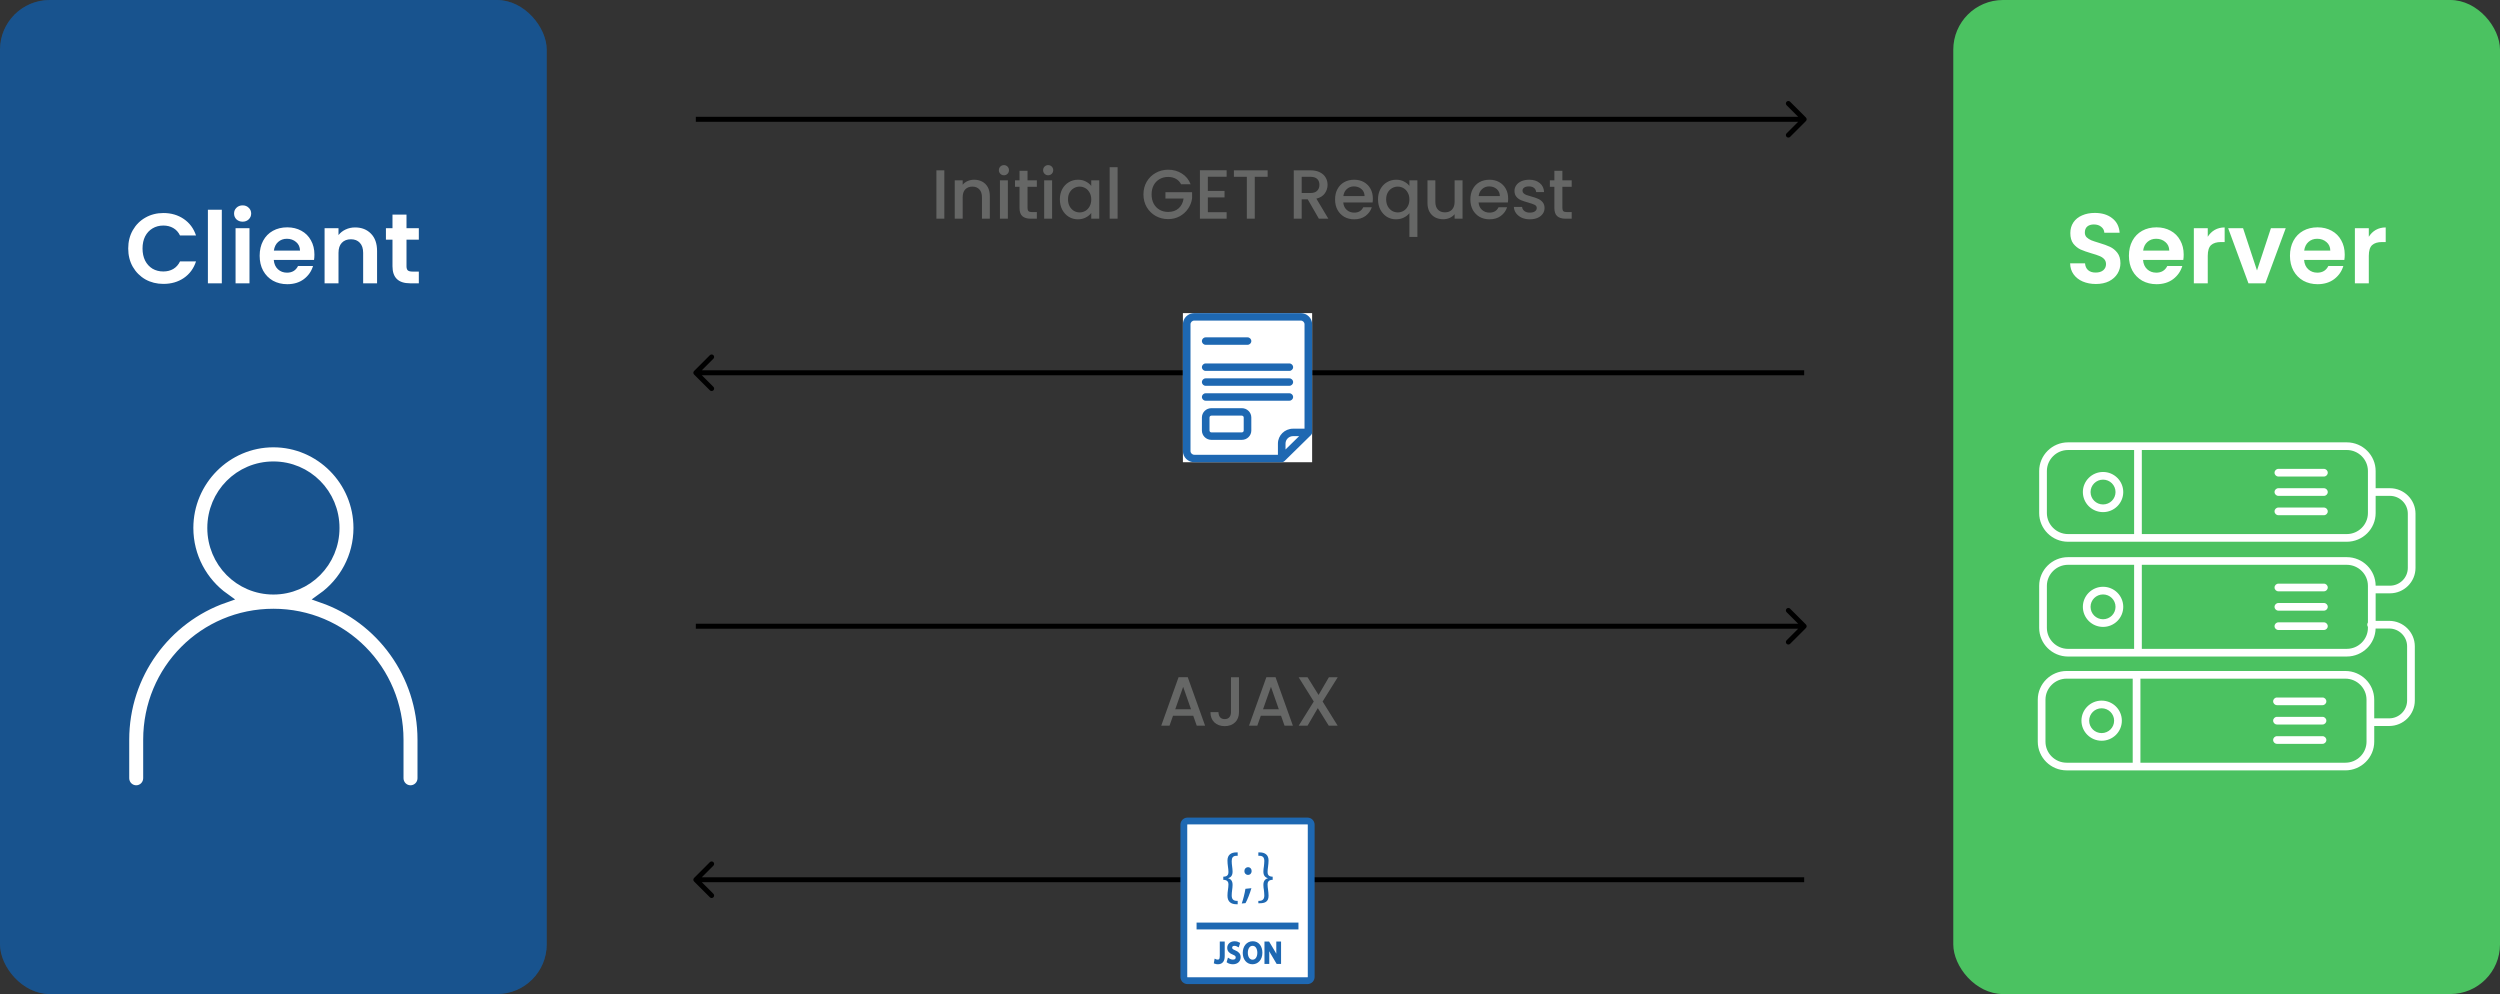 <svg width="503" height="200" viewBox="0 0 503 200" fill="none" xmlns="http://www.w3.org/2000/svg">
<rect x="0" y="0" width="503" height="200" fill="#333333" stroke="none"/>
<path d="M189.999 34.27V44H188.403V34.27H189.999ZM195.986 36.16C196.593 36.16 197.134 36.286 197.61 36.538C198.095 36.79 198.473 37.163 198.744 37.658C199.015 38.153 199.15 38.75 199.15 39.45V44H197.568V39.688C197.568 38.997 197.395 38.47 197.05 38.106C196.705 37.733 196.233 37.546 195.636 37.546C195.039 37.546 194.563 37.733 194.208 38.106C193.863 38.47 193.69 38.997 193.69 39.688V44H192.094V36.286H193.69V37.168C193.951 36.851 194.283 36.603 194.684 36.426C195.095 36.249 195.529 36.16 195.986 36.16ZM201.998 35.264C201.708 35.264 201.466 35.166 201.27 34.97C201.074 34.774 200.976 34.531 200.976 34.242C200.976 33.953 201.074 33.71 201.27 33.514C201.466 33.318 201.708 33.22 201.998 33.22C202.278 33.22 202.516 33.318 202.712 33.514C202.908 33.71 203.006 33.953 203.006 34.242C203.006 34.531 202.908 34.774 202.712 34.97C202.516 35.166 202.278 35.264 201.998 35.264ZM202.782 36.286V44H201.186V36.286H202.782ZM206.739 37.588V41.858C206.739 42.147 206.804 42.357 206.935 42.488C207.075 42.609 207.308 42.67 207.635 42.67H208.615V44H207.355C206.636 44 206.086 43.832 205.703 43.496C205.32 43.16 205.129 42.614 205.129 41.858V37.588H204.219V36.286H205.129V34.368H206.739V36.286H208.615V37.588H206.739ZM210.898 35.264C210.609 35.264 210.366 35.166 210.17 34.97C209.974 34.774 209.876 34.531 209.876 34.242C209.876 33.953 209.974 33.71 210.17 33.514C210.366 33.318 210.609 33.22 210.898 33.22C211.178 33.22 211.416 33.318 211.612 33.514C211.808 33.71 211.906 33.953 211.906 34.242C211.906 34.531 211.808 34.774 211.612 34.97C211.416 35.166 211.178 35.264 210.898 35.264ZM211.682 36.286V44H210.086V36.286H211.682ZM213.246 40.108C213.246 39.333 213.404 38.647 213.722 38.05C214.048 37.453 214.487 36.991 215.038 36.664C215.598 36.328 216.214 36.16 216.886 36.16C217.492 36.16 218.02 36.281 218.468 36.524C218.925 36.757 219.289 37.051 219.56 37.406V36.286H221.17V44H219.56V42.852C219.289 43.216 218.92 43.519 218.454 43.762C217.987 44.005 217.455 44.126 216.858 44.126C216.195 44.126 215.588 43.958 215.038 43.622C214.487 43.277 214.048 42.801 213.722 42.194C213.404 41.578 213.246 40.883 213.246 40.108ZM219.56 40.136C219.56 39.604 219.448 39.142 219.224 38.75C219.009 38.358 218.724 38.059 218.37 37.854C218.015 37.649 217.632 37.546 217.222 37.546C216.811 37.546 216.428 37.649 216.074 37.854C215.719 38.05 215.43 38.344 215.206 38.736C214.991 39.119 214.884 39.576 214.884 40.108C214.884 40.64 214.991 41.107 215.206 41.508C215.43 41.909 215.719 42.217 216.074 42.432C216.438 42.637 216.82 42.74 217.222 42.74C217.632 42.74 218.015 42.637 218.37 42.432C218.724 42.227 219.009 41.928 219.224 41.536C219.448 41.135 219.56 40.668 219.56 40.136ZM224.862 33.64V44H223.266V33.64H224.862ZM237.636 37.07C237.384 36.585 237.034 36.221 236.586 35.978C236.138 35.726 235.62 35.6 235.032 35.6C234.388 35.6 233.814 35.745 233.31 36.034C232.806 36.323 232.409 36.734 232.12 37.266C231.84 37.798 231.7 38.414 231.7 39.114C231.7 39.814 231.84 40.435 232.12 40.976C232.409 41.508 232.806 41.919 233.31 42.208C233.814 42.497 234.388 42.642 235.032 42.642C235.9 42.642 236.605 42.399 237.146 41.914C237.687 41.429 238.019 40.771 238.14 39.94H234.486V38.666H239.848V39.912C239.745 40.668 239.475 41.363 239.036 41.998C238.607 42.633 238.042 43.141 237.342 43.524C236.651 43.897 235.881 44.084 235.032 44.084C234.117 44.084 233.282 43.874 232.526 43.454C231.77 43.025 231.168 42.432 230.72 41.676C230.281 40.92 230.062 40.066 230.062 39.114C230.062 38.162 230.281 37.308 230.72 36.552C231.168 35.796 231.77 35.208 232.526 34.788C233.291 34.359 234.127 34.144 235.032 34.144C236.068 34.144 236.987 34.401 237.79 34.914C238.602 35.418 239.19 36.137 239.554 37.07H237.636ZM243.018 35.558V38.414H246.378V39.716H243.018V42.698H246.798V44H241.422V34.256H246.798V35.558H243.018ZM255.05 34.27V35.572H252.46V44H250.864V35.572H248.26V34.27H255.05ZM265.357 44L263.117 40.108H261.899V44H260.303V34.27H263.663C264.41 34.27 265.04 34.401 265.553 34.662C266.076 34.923 266.463 35.273 266.715 35.712C266.976 36.151 267.107 36.641 267.107 37.182C267.107 37.817 266.92 38.395 266.547 38.918C266.183 39.431 265.618 39.781 264.853 39.968L267.261 44H265.357ZM261.899 38.834H263.663C264.26 38.834 264.708 38.685 265.007 38.386C265.315 38.087 265.469 37.686 265.469 37.182C265.469 36.678 265.32 36.286 265.021 36.006C264.722 35.717 264.27 35.572 263.663 35.572H261.899V38.834ZM276.219 39.954C276.219 40.243 276.2 40.505 276.163 40.738H270.269C270.315 41.354 270.544 41.849 270.955 42.222C271.365 42.595 271.869 42.782 272.467 42.782C273.325 42.782 273.932 42.423 274.287 41.704H276.009C275.775 42.413 275.351 42.997 274.735 43.454C274.128 43.902 273.372 44.126 272.467 44.126C271.729 44.126 271.067 43.963 270.479 43.636C269.9 43.3 269.443 42.833 269.107 42.236C268.78 41.629 268.617 40.929 268.617 40.136C268.617 39.343 268.775 38.647 269.093 38.05C269.419 37.443 269.872 36.977 270.451 36.65C271.039 36.323 271.711 36.16 272.467 36.16C273.195 36.16 273.843 36.319 274.413 36.636C274.982 36.953 275.425 37.401 275.743 37.98C276.06 38.549 276.219 39.207 276.219 39.954ZM274.553 39.45C274.543 38.862 274.333 38.391 273.923 38.036C273.512 37.681 273.003 37.504 272.397 37.504C271.846 37.504 271.375 37.681 270.983 38.036C270.591 38.381 270.357 38.853 270.283 39.45H274.553ZM277.257 40.108C277.257 39.333 277.416 38.647 277.733 38.05C278.06 37.453 278.499 36.991 279.049 36.664C279.609 36.328 280.23 36.16 280.911 36.16C281.509 36.16 282.036 36.281 282.493 36.524C282.96 36.767 283.319 37.061 283.571 37.406V36.286H285.181V47.668H283.571V42.88C283.319 43.225 282.955 43.519 282.479 43.762C282.003 44.005 281.462 44.126 280.855 44.126C280.193 44.126 279.586 43.958 279.035 43.622C278.494 43.277 278.06 42.801 277.733 42.194C277.416 41.578 277.257 40.883 277.257 40.108ZM283.571 40.136C283.571 39.604 283.459 39.142 283.235 38.75C283.021 38.358 282.736 38.059 282.381 37.854C282.027 37.649 281.644 37.546 281.233 37.546C280.823 37.546 280.44 37.649 280.085 37.854C279.731 38.05 279.441 38.344 279.217 38.736C279.003 39.119 278.895 39.576 278.895 40.108C278.895 40.64 279.003 41.107 279.217 41.508C279.441 41.909 279.731 42.217 280.085 42.432C280.449 42.637 280.832 42.74 281.233 42.74C281.644 42.74 282.027 42.637 282.381 42.432C282.736 42.227 283.021 41.928 283.235 41.536C283.459 41.135 283.571 40.668 283.571 40.136ZM294.264 36.286V44H292.668V43.09C292.416 43.407 292.084 43.659 291.674 43.846C291.272 44.023 290.843 44.112 290.386 44.112C289.779 44.112 289.233 43.986 288.748 43.734C288.272 43.482 287.894 43.109 287.614 42.614C287.343 42.119 287.208 41.522 287.208 40.822V36.286H288.79V40.584C288.79 41.275 288.962 41.807 289.308 42.18C289.653 42.544 290.124 42.726 290.722 42.726C291.319 42.726 291.79 42.544 292.136 42.18C292.49 41.807 292.668 41.275 292.668 40.584V36.286H294.264ZM303.439 39.954C303.439 40.243 303.421 40.505 303.383 40.738H297.489C297.536 41.354 297.765 41.849 298.175 42.222C298.586 42.595 299.09 42.782 299.687 42.782C300.546 42.782 301.153 42.423 301.507 41.704H303.229C302.996 42.413 302.571 42.997 301.955 43.454C301.349 43.902 300.593 44.126 299.687 44.126C298.95 44.126 298.287 43.963 297.699 43.636C297.121 43.3 296.663 42.833 296.327 42.236C296.001 41.629 295.837 40.929 295.837 40.136C295.837 39.343 295.996 38.647 296.313 38.05C296.64 37.443 297.093 36.977 297.671 36.65C298.259 36.323 298.931 36.16 299.687 36.16C300.415 36.16 301.064 36.319 301.633 36.636C302.203 36.953 302.646 37.401 302.963 37.98C303.281 38.549 303.439 39.207 303.439 39.954ZM301.773 39.45C301.764 38.862 301.554 38.391 301.143 38.036C300.733 37.681 300.224 37.504 299.617 37.504C299.067 37.504 298.595 37.681 298.203 38.036C297.811 38.381 297.578 38.853 297.503 39.45H301.773ZM307.81 44.126C307.203 44.126 306.657 44.019 306.172 43.804C305.696 43.58 305.318 43.281 305.038 42.908C304.758 42.525 304.609 42.101 304.59 41.634H306.242C306.27 41.961 306.424 42.236 306.704 42.46C306.993 42.675 307.353 42.782 307.782 42.782C308.23 42.782 308.575 42.698 308.818 42.53C309.07 42.353 309.196 42.129 309.196 41.858C309.196 41.569 309.056 41.354 308.776 41.214C308.505 41.074 308.071 40.92 307.474 40.752C306.895 40.593 306.424 40.439 306.06 40.29C305.696 40.141 305.379 39.912 305.108 39.604C304.847 39.296 304.716 38.89 304.716 38.386C304.716 37.975 304.837 37.602 305.08 37.266C305.323 36.921 305.668 36.65 306.116 36.454C306.573 36.258 307.096 36.16 307.684 36.16C308.561 36.16 309.266 36.384 309.798 36.832C310.339 37.271 310.629 37.873 310.666 38.638H309.07C309.042 38.293 308.902 38.017 308.65 37.812C308.398 37.607 308.057 37.504 307.628 37.504C307.208 37.504 306.886 37.583 306.662 37.742C306.438 37.901 306.326 38.111 306.326 38.372C306.326 38.577 306.401 38.75 306.55 38.89C306.699 39.03 306.881 39.142 307.096 39.226C307.311 39.301 307.628 39.399 308.048 39.52C308.608 39.669 309.065 39.823 309.42 39.982C309.784 40.131 310.097 40.355 310.358 40.654C310.619 40.953 310.755 41.349 310.764 41.844C310.764 42.283 310.643 42.675 310.4 43.02C310.157 43.365 309.812 43.636 309.364 43.832C308.925 44.028 308.407 44.126 307.81 44.126ZM314.35 37.588V41.858C314.35 42.147 314.416 42.357 314.546 42.488C314.686 42.609 314.92 42.67 315.246 42.67H316.226V44H314.966C314.248 44 313.697 43.832 313.314 43.496C312.932 43.16 312.74 42.614 312.74 41.858V37.588H311.83V36.286H312.74V34.368H314.35V36.286H316.226V37.588H314.35Z" fill="#666766"/>
<path d="M240.082 144.012H236.008L235.308 146H233.642L237.128 136.256H238.976L242.462 146H240.782L240.082 144.012ZM239.634 142.71L238.052 138.188L236.456 142.71H239.634ZM249.284 136.27V143.284C249.284 144.152 249.018 144.838 248.486 145.342C247.963 145.846 247.272 146.098 246.414 146.098C245.555 146.098 244.86 145.846 244.328 145.342C243.805 144.838 243.544 144.152 243.544 143.284H245.154C245.163 143.713 245.27 144.054 245.476 144.306C245.69 144.558 246.003 144.684 246.414 144.684C246.824 144.684 247.137 144.558 247.352 144.306C247.566 144.045 247.674 143.704 247.674 143.284V136.27H249.284ZM257.746 144.012H253.672L252.972 146H251.306L254.792 136.256H256.64L260.126 146H258.446L257.746 144.012ZM257.298 142.71L255.716 138.188L254.12 142.71H257.298ZM266.108 141.142L269.132 146H267.34L265.142 142.472L263.084 146H261.306L264.33 141.142L261.292 136.27H263.084L265.296 139.826L267.368 136.27H269.146L266.108 141.142Z" fill="#666766"/>
<path d="M363.354 23.646C363.549 23.842 363.549 24.158 363.354 24.354L360.172 27.535C359.976 27.731 359.66 27.731 359.464 27.535C359.269 27.34 359.269 27.024 359.464 26.828L362.293 24L359.464 21.172C359.269 20.976 359.269 20.66 359.464 20.465C359.66 20.269 359.976 20.269 360.172 20.465L363.354 23.646ZM140 23.5L363 23.5V24.5L140 24.5V23.5Z" fill="black"/>
<path d="M363.354 125.646C363.549 125.842 363.549 126.158 363.354 126.354L360.172 129.536C359.976 129.731 359.66 129.731 359.464 129.536C359.269 129.34 359.269 129.024 359.464 128.828L362.293 126L359.464 123.172C359.269 122.976 359.269 122.66 359.464 122.464C359.66 122.269 359.976 122.269 360.172 122.464L363.354 125.646ZM140 125.5H363V126.5H140V125.5Z" fill="black"/>
<path d="M139.646 176.646C139.451 176.842 139.451 177.158 139.646 177.354L142.828 180.536C143.024 180.731 143.34 180.731 143.536 180.536C143.731 180.34 143.731 180.024 143.536 179.828L140.707 177L143.536 174.172C143.731 173.976 143.731 173.66 143.536 173.464C143.34 173.269 143.024 173.269 142.828 173.464L139.646 176.646ZM363 176.5H140V177.5H363V176.5Z" fill="black"/>
<path d="M139.646 74.646C139.451 74.842 139.451 75.158 139.646 75.354L142.828 78.535C143.024 78.731 143.34 78.731 143.536 78.535C143.731 78.34 143.731 78.024 143.536 77.828L140.707 75L143.536 72.172C143.731 71.976 143.731 71.66 143.536 71.465C143.34 71.269 143.024 71.269 142.828 71.465L139.646 74.646ZM363 74.5H140V75.5H363V74.5Z" fill="black"/>
<rect x="238" y="63" width="26" height="30" fill="white"/>
<path fill-rule="evenodd" clip-rule="evenodd" d="M238 65.25C238 64.008 239.028 63 240.294 63H261.706C262.972 63 264 64.008 264 65.25V87C264 87.199 263.919 87.39 263.776 87.53L258.423 92.78C258.28 92.921 258.085 93 257.882 93H240.294C239.028 93 238 91.992 238 90.75L238 65.25ZM240.294 64.5C239.871 64.5 239.529 64.835 239.529 65.25V90.75C239.529 91.165 239.871 91.5 240.294 91.5H257.118V89.25C257.118 87.593 258.487 86.25 260.176 86.25H262.471V65.25C262.471 64.835 262.129 64.5 261.706 64.5H240.294ZM261.389 87.75H260.177C259.331 87.75 258.647 88.421 258.647 89.25V90.439L261.389 87.75ZM241.824 68.625C241.824 68.21 242.166 67.875 242.588 67.875H251C251.423 67.875 251.765 68.21 251.765 68.625C251.765 69.04 251.423 69.375 251 69.375H242.588C242.166 69.375 241.824 69.04 241.824 68.625ZM241.824 73.875C241.824 73.46 242.166 73.125 242.588 73.125H259.412C259.834 73.125 260.176 73.46 260.176 73.875C260.176 74.29 259.834 74.625 259.412 74.625H242.588C242.166 74.625 241.824 74.29 241.824 73.875ZM241.824 76.875C241.824 76.46 242.166 76.125 242.588 76.125H259.412C259.834 76.125 260.176 76.46 260.176 76.875C260.176 77.29 259.834 77.625 259.412 77.625H242.588C242.166 77.625 241.824 77.29 241.824 76.875ZM241.824 79.875C241.824 79.46 242.166 79.125 242.588 79.125H259.412C259.834 79.125 260.176 79.46 260.176 79.875C260.176 80.29 259.834 80.625 259.412 80.625H242.588C242.166 80.625 241.824 80.29 241.824 79.875ZM241.824 84C241.824 82.964 242.679 82.125 243.735 82.125H249.853C250.909 82.125 251.765 82.964 251.765 84V86.625C251.765 87.661 250.909 88.5 249.853 88.5H243.735C242.679 88.5 241.824 87.661 241.824 86.625V84ZM243.735 83.625C243.525 83.625 243.353 83.793 243.353 84V86.625C243.353 86.832 243.525 87 243.735 87H249.853C250.064 87 250.235 86.832 250.235 86.625V84C250.235 83.793 250.064 83.625 249.853 83.625H243.735Z" fill="#1E68B2"/>
<rect x="393" width="110" height="200" rx="10" fill="#4BC261"/>
<path fill-rule="evenodd" clip-rule="evenodd" d="M416.086 89H472.174C473.77 89 475.224 89.648 476.275 90.694C477.326 91.739 477.979 93.18 477.979 94.77V98.229H480.854C482.27 98.229 483.558 98.805 484.489 99.73C485.42 100.656 486 101.937 486 103.344V114.263C486 115.67 485.421 116.951 484.489 117.877C483.559 118.802 482.27 119.378 480.854 119.378H477.979V124.918H480.715C482.13 124.918 483.419 125.494 484.35 126.419C485.281 127.345 485.861 128.626 485.861 130.033V140.955C485.861 142.362 485.281 143.643 484.35 144.569C483.419 145.494 482.13 146.07 480.715 146.07H477.697V149.227C477.697 150.814 477.045 152.258 475.993 153.303C474.942 154.348 473.492 154.997 471.892 154.997L429.877 155H415.805C414.209 155 412.755 154.352 411.704 153.307C410.652 152.258 410 150.817 410 149.23V140.773C410 139.186 410.652 137.742 411.704 136.697C412.755 135.652 414.205 135.003 415.805 135.003H471.89C473.486 135.003 474.939 135.652 475.991 136.697C477.042 137.742 477.694 139.183 477.694 140.773V144.531H480.712C481.7 144.531 482.6 144.128 483.252 143.48C483.904 142.831 484.31 141.937 484.31 140.955V130.036C484.31 129.054 483.904 128.16 483.252 127.512C482.6 126.863 481.7 126.46 480.712 126.46H477.973C477.938 127.993 477.292 129.381 476.269 130.398C475.218 131.443 473.768 132.092 472.169 132.092L416.087 132.095C414.49 132.095 413.037 131.446 411.986 130.401C410.934 129.356 410.282 127.915 410.282 126.325V117.867C410.282 116.281 410.934 114.836 411.986 113.791C413.037 112.746 414.487 112.098 416.087 112.098H472.175C473.771 112.098 475.225 112.746 476.276 113.791C477.321 114.83 477.973 116.262 477.98 117.839H480.855C481.843 117.839 482.742 117.436 483.395 116.788C484.047 116.139 484.452 115.245 484.452 114.263V103.344C484.452 102.362 484.047 101.468 483.395 100.82C482.742 100.171 481.843 99.768 480.855 99.768L477.98 99.772V103.231C477.98 104.817 477.327 106.262 476.276 107.307C475.225 108.352 473.774 109 472.175 109H416.087C414.49 109 413.037 108.352 411.986 107.307C410.934 106.262 410.282 104.82 410.282 103.231V94.77C410.282 93.184 410.934 91.742 411.986 90.694C413.037 89.649 414.49 89 416.087 89L416.086 89ZM476.427 126.132C476.338 126.007 476.288 125.855 476.288 125.692C476.288 125.528 476.338 125.374 476.427 125.251V117.867C476.427 116.705 475.949 115.648 475.176 114.883C474.407 114.118 473.343 113.64 472.174 113.64L430.935 113.636V130.548H472.174C473.343 130.548 474.407 130.073 475.176 129.305C475.946 128.54 476.427 127.483 476.427 126.321V126.132ZM430.653 136.545V153.457H471.892C473.061 153.457 474.125 152.982 474.894 152.213C475.664 151.449 476.145 150.391 476.145 149.23L476.142 140.772C476.142 139.611 475.664 138.553 474.891 137.788C474.121 137.023 473.057 136.545 471.889 136.545L430.653 136.545ZM429.101 153.457V136.545H415.804C414.636 136.545 413.572 137.02 412.802 137.788C412.033 138.553 411.551 139.611 411.551 140.772V149.23C411.551 150.391 412.03 151.449 412.802 152.214C413.572 152.979 414.636 153.457 415.804 153.457L429.101 153.457ZM458.133 149.661H467.287C467.715 149.661 468.063 149.315 468.063 148.89C468.063 148.465 467.715 148.118 467.287 148.118H458.133C457.705 148.118 457.357 148.465 457.357 148.89C457.357 149.318 457.705 149.661 458.133 149.661ZM458.133 145.77H467.287C467.715 145.77 468.063 145.424 468.063 144.999C468.063 144.574 467.715 144.228 467.287 144.228H458.133C457.705 144.228 457.357 144.574 457.357 144.999C457.357 145.424 457.705 145.77 458.133 145.77ZM458.133 141.88H467.287C467.715 141.88 468.063 141.534 468.063 141.109C468.063 140.684 467.715 140.338 467.287 140.338H458.133C457.705 140.338 457.357 140.684 457.357 141.109C457.357 141.534 457.705 141.88 458.133 141.88ZM422.85 147.498C423.543 147.498 424.173 147.218 424.626 146.768C425.079 146.318 425.361 145.692 425.361 145.002C425.361 144.313 425.079 143.69 424.626 143.237C424.173 142.787 423.543 142.506 422.85 142.506C422.156 142.506 421.526 142.787 421.073 143.237C420.62 143.687 420.339 144.313 420.339 145.002C420.339 145.692 420.62 146.315 421.073 146.768C421.529 147.218 422.156 147.498 422.85 147.498ZM425.725 147.857C426.46 147.127 426.916 146.117 426.916 145.002C426.916 143.888 426.46 142.878 425.725 142.147C424.99 141.417 423.974 140.964 422.853 140.964C421.729 140.961 420.712 141.414 419.978 142.144C419.243 142.874 418.787 143.885 418.787 144.999C418.787 146.113 419.243 147.124 419.978 147.854C420.712 148.584 421.729 149.038 422.85 149.038C423.971 149.038 424.987 148.588 425.725 147.857ZM429.383 130.551V113.639H416.086C414.918 113.639 413.854 114.115 413.084 114.883C412.315 115.648 411.833 116.705 411.833 117.867V126.324C411.833 127.486 412.311 128.543 413.084 129.308C413.854 130.073 414.918 130.552 416.086 130.552L429.383 130.551ZM458.414 126.755H467.569C467.997 126.755 468.345 126.409 468.345 125.984C468.345 125.559 467.997 125.213 467.569 125.213L458.414 125.216C457.987 125.216 457.638 125.562 457.638 125.987C457.638 126.412 457.987 126.755 458.414 126.755ZM458.414 122.865H467.569C467.997 122.865 468.345 122.519 468.345 122.094C468.345 121.669 467.997 121.323 467.569 121.323L458.414 121.326C457.987 121.326 457.638 121.672 457.638 122.097C457.638 122.522 457.987 122.865 458.414 122.865ZM458.414 118.974H467.569C467.997 118.974 468.345 118.628 468.345 118.203C468.345 117.778 467.997 117.432 467.569 117.432H458.414C457.987 117.432 457.638 117.778 457.638 118.203C457.638 118.628 457.987 118.974 458.414 118.974ZM423.132 124.593C423.825 124.593 424.455 124.313 424.908 123.863C425.361 123.413 425.643 122.786 425.643 122.097C425.643 121.408 425.361 120.784 424.908 120.331C424.455 119.878 423.825 119.601 423.132 119.601C422.438 119.601 421.808 119.881 421.355 120.331C420.902 120.781 420.62 121.408 420.62 122.097C420.62 122.786 420.902 123.413 421.355 123.863C421.811 124.313 422.438 124.593 423.132 124.593ZM426.007 124.952C426.742 124.222 427.198 123.211 427.198 122.097C427.198 120.983 426.742 119.972 426.007 119.242C425.272 118.512 424.256 118.058 423.135 118.058C422.014 118.058 420.997 118.512 420.263 119.242C419.528 119.972 419.072 120.983 419.072 122.097C419.072 123.211 419.528 124.222 420.263 124.952C420.997 125.682 422.014 126.135 423.135 126.135C424.256 126.132 425.272 125.682 426.007 124.952ZM430.934 90.542V107.454H472.174C473.342 107.454 474.406 106.979 475.176 106.211C475.945 105.446 476.427 104.388 476.427 103.227V94.766C476.427 93.605 475.948 92.547 475.176 91.782C474.406 91.017 473.342 90.539 472.174 90.539L430.934 90.542ZM429.383 107.454V90.542H416.086C414.917 90.542 413.853 91.017 413.084 91.785C412.314 92.55 411.833 93.608 411.833 94.769V103.227C411.833 104.388 412.311 105.446 413.084 106.211C413.853 106.976 414.917 107.454 416.086 107.454L429.383 107.454ZM458.414 103.661H467.569C467.997 103.661 468.345 103.315 468.345 102.89C468.345 102.465 467.997 102.119 467.569 102.119H458.414C457.987 102.119 457.638 102.465 457.638 102.89C457.638 103.315 457.987 103.661 458.414 103.661ZM458.414 99.771H467.569C467.997 99.771 468.345 99.424 468.345 99C468.345 98.575 467.997 98.228 467.569 98.228H458.414C457.987 98.228 457.638 98.575 457.638 99C457.638 99.424 457.987 99.771 458.414 99.771ZM458.414 95.88H467.569C467.997 95.88 468.345 95.534 468.345 95.109C468.345 94.684 467.997 94.338 467.569 94.338H458.414C457.987 94.338 457.638 94.684 457.638 95.109C457.638 95.534 457.987 95.88 458.414 95.88ZM423.131 101.496C423.825 101.496 424.455 101.216 424.908 100.765C425.361 100.315 425.643 99.689 425.643 99C425.643 98.31 425.361 97.684 424.908 97.234C424.455 96.784 423.825 96.504 423.131 96.504C422.438 96.504 421.808 96.784 421.355 97.234C420.902 97.684 420.62 98.31 420.62 99C420.62 99.689 420.902 100.315 421.355 100.765C421.811 101.216 422.438 101.496 423.131 101.496ZM426.007 101.855C426.741 101.124 427.198 100.114 427.198 99C427.198 97.885 426.742 96.875 426.007 96.145C425.272 95.414 424.256 94.961 423.135 94.961C422.014 94.961 420.997 95.411 420.262 96.145C419.528 96.875 419.072 97.885 419.072 99C419.072 100.114 419.525 101.124 420.259 101.855C420.994 102.585 422.01 103.038 423.131 103.038C424.256 103.038 425.272 102.585 426.007 101.855Z" fill="white"/>
<path d="M421.69 57.14C420.717 57.14 419.837 56.973 419.05 56.64C418.277 56.307 417.664 55.827 417.21 55.2C416.757 54.573 416.524 53.833 416.51 52.98H419.51C419.55 53.553 419.75 54.007 420.11 54.34C420.484 54.673 420.99 54.84 421.63 54.84C422.284 54.84 422.797 54.687 423.17 54.38C423.544 54.06 423.73 53.647 423.73 53.14C423.73 52.727 423.604 52.387 423.35 52.12C423.097 51.853 422.777 51.647 422.39 51.5C422.017 51.34 421.497 51.167 420.83 50.98C419.924 50.713 419.184 50.453 418.61 50.2C418.05 49.933 417.564 49.54 417.15 49.02C416.75 48.487 416.55 47.78 416.55 46.9C416.55 46.073 416.757 45.353 417.17 44.74C417.584 44.127 418.164 43.66 418.91 43.34C419.657 43.007 420.51 42.84 421.47 42.84C422.91 42.84 424.077 43.193 424.97 43.9C425.877 44.593 426.377 45.567 426.47 46.82H423.39C423.364 46.34 423.157 45.947 422.77 45.64C422.397 45.32 421.897 45.16 421.27 45.16C420.724 45.16 420.284 45.3 419.95 45.58C419.63 45.86 419.47 46.267 419.47 46.8C419.47 47.173 419.59 47.487 419.83 47.74C420.084 47.98 420.39 48.18 420.75 48.34C421.124 48.487 421.644 48.66 422.31 48.86C423.217 49.127 423.957 49.393 424.53 49.66C425.104 49.927 425.597 50.327 426.01 50.86C426.424 51.393 426.63 52.093 426.63 52.96C426.63 53.707 426.437 54.4 426.05 55.04C425.664 55.68 425.097 56.193 424.35 56.58C423.604 56.953 422.717 57.14 421.69 57.14ZM439.358 51.22C439.358 51.62 439.331 51.98 439.278 52.3H431.178C431.244 53.1 431.524 53.727 432.018 54.18C432.511 54.633 433.118 54.86 433.838 54.86C434.878 54.86 435.618 54.413 436.058 53.52H439.078C438.758 54.587 438.144 55.467 437.238 56.16C436.331 56.84 435.218 57.18 433.898 57.18C432.831 57.18 431.871 56.947 431.018 56.48C430.178 56 429.518 55.327 429.038 54.46C428.571 53.593 428.338 52.593 428.338 51.46C428.338 50.313 428.571 49.307 429.038 48.44C429.504 47.573 430.158 46.907 430.998 46.44C431.838 45.973 432.804 45.74 433.898 45.74C434.951 45.74 435.891 45.967 436.718 46.42C437.558 46.873 438.204 47.52 438.658 48.36C439.124 49.187 439.358 50.14 439.358 51.22ZM436.458 50.42C436.444 49.7 436.184 49.127 435.678 48.7C435.171 48.26 434.551 48.04 433.818 48.04C433.124 48.04 432.538 48.253 432.058 48.68C431.591 49.093 431.304 49.673 431.198 50.42H436.458ZM444.201 47.64C444.561 47.053 445.028 46.593 445.601 46.26C446.188 45.927 446.855 45.76 447.601 45.76V48.7H446.861C445.981 48.7 445.315 48.907 444.861 49.32C444.421 49.733 444.201 50.453 444.201 51.48V57H441.401V45.92H444.201V47.64ZM454.107 54.42L456.907 45.92H459.887L455.787 57H452.387L448.307 45.92H451.307L454.107 54.42ZM471.76 51.22C471.76 51.62 471.733 51.98 471.68 52.3H463.58C463.647 53.1 463.927 53.727 464.42 54.18C464.913 54.633 465.52 54.86 466.24 54.86C467.28 54.86 468.02 54.413 468.46 53.52H471.48C471.16 54.587 470.547 55.467 469.64 56.16C468.733 56.84 467.62 57.18 466.3 57.18C465.233 57.18 464.273 56.947 463.42 56.48C462.58 56 461.92 55.327 461.44 54.46C460.973 53.593 460.74 52.593 460.74 51.46C460.74 50.313 460.973 49.307 461.44 48.44C461.907 47.573 462.56 46.907 463.4 46.44C464.24 45.973 465.207 45.74 466.3 45.74C467.353 45.74 468.293 45.967 469.12 46.42C469.96 46.873 470.607 47.52 471.06 48.36C471.527 49.187 471.76 50.14 471.76 51.22ZM468.86 50.42C468.847 49.7 468.587 49.127 468.08 48.7C467.573 48.26 466.953 48.04 466.22 48.04C465.527 48.04 464.94 48.253 464.46 48.68C463.993 49.093 463.707 49.673 463.6 50.42H468.86ZM476.604 47.64C476.964 47.053 477.43 46.593 478.004 46.26C478.59 45.927 479.257 45.76 480.004 45.76V48.7H479.264C478.384 48.7 477.717 48.907 477.264 49.32C476.824 49.733 476.604 50.453 476.604 51.48V57H473.804V45.92H476.604V47.64Z" fill="white"/>
<rect width="110" height="200" rx="10" fill="#1E68B2"/>
<rect width="110" height="200" rx="10" fill="black" fill-opacity="0.2"/>
<path d="M55.007 89C45.588 89 37.902 96.742 37.902 106.229C37.902 112.027 40.773 117.178 45.157 120.304C33.422 124.405 25 135.627 25 148.846V156.583C25.001 156.902 25.064 157.217 25.185 157.511C25.307 157.805 25.485 158.071 25.709 158.296C25.933 158.52 26.199 158.698 26.492 158.819C26.784 158.94 27.097 159.001 27.413 159C28.048 158.997 28.657 158.742 29.105 158.289C29.554 157.836 29.807 157.223 29.808 156.583V148.846C29.808 134.75 41.012 123.482 55.007 123.482C69.002 123.482 80.187 134.75 80.187 148.846V156.583C80.189 157.224 80.442 157.838 80.891 158.291C81.341 158.744 81.951 158.999 82.587 159C82.903 159.001 83.216 158.94 83.508 158.819C83.801 158.698 84.067 158.52 84.291 158.296C84.515 158.071 84.693 157.805 84.815 157.511C84.936 157.217 84.999 156.902 85 156.583V148.846C85 135.626 76.588 124.405 64.858 120.304C69.243 117.178 72.116 112.029 72.116 106.229C72.116 96.742 64.426 89 55.007 89ZM55.007 93.843C61.828 93.843 67.308 99.36 67.308 106.229C67.308 113.099 61.828 118.62 55.007 118.62C48.187 118.62 42.71 113.099 42.71 106.229C42.71 99.36 48.187 93.843 55.007 93.843Z" fill="white" stroke="#18538E" stroke-width="2"/>
<path d="M25.798 50C25.798 48.627 26.104 47.4 26.718 46.32C27.344 45.227 28.191 44.38 29.258 43.78C30.338 43.167 31.544 42.86 32.878 42.86C34.438 42.86 35.804 43.26 36.978 44.06C38.151 44.86 38.971 45.967 39.438 47.38H36.218C35.898 46.713 35.444 46.213 34.858 45.88C34.284 45.547 33.618 45.38 32.858 45.38C32.044 45.38 31.318 45.573 30.678 45.96C30.051 46.333 29.558 46.867 29.198 47.56C28.851 48.253 28.678 49.067 28.678 50C28.678 50.92 28.851 51.733 29.198 52.44C29.558 53.133 30.051 53.673 30.678 54.06C31.318 54.433 32.044 54.62 32.858 54.62C33.618 54.62 34.284 54.453 34.858 54.12C35.444 53.773 35.898 53.267 36.218 52.6H39.438C38.971 54.027 38.151 55.14 36.978 55.94C35.818 56.727 34.451 57.12 32.878 57.12C31.544 57.12 30.338 56.82 29.258 56.22C28.191 55.607 27.344 54.76 26.718 53.68C26.104 52.6 25.798 51.373 25.798 50ZM44.629 42.2V57H41.829V42.2H44.629ZM48.816 44.6C48.322 44.6 47.909 44.447 47.576 44.14C47.256 43.82 47.096 43.427 47.096 42.96C47.096 42.493 47.256 42.107 47.576 41.8C47.909 41.48 48.322 41.32 48.816 41.32C49.309 41.32 49.716 41.48 50.036 41.8C50.369 42.107 50.536 42.493 50.536 42.96C50.536 43.427 50.369 43.82 50.036 44.14C49.716 44.447 49.309 44.6 48.816 44.6ZM50.196 45.92V57H47.396V45.92H50.196ZM63.262 51.22C63.262 51.62 63.235 51.98 63.182 52.3H55.082C55.149 53.1 55.429 53.727 55.922 54.18C56.415 54.633 57.022 54.86 57.742 54.86C58.782 54.86 59.522 54.413 59.962 53.52H62.982C62.662 54.587 62.049 55.467 61.142 56.16C60.235 56.84 59.122 57.18 57.802 57.18C56.735 57.18 55.775 56.947 54.922 56.48C54.082 56 53.422 55.327 52.942 54.46C52.475 53.593 52.242 52.593 52.242 51.46C52.242 50.313 52.475 49.307 52.942 48.44C53.409 47.573 54.062 46.907 54.902 46.44C55.742 45.973 56.709 45.74 57.802 45.74C58.855 45.74 59.795 45.967 60.622 46.42C61.462 46.873 62.109 47.52 62.562 48.36C63.029 49.187 63.262 50.14 63.262 51.22ZM60.362 50.42C60.349 49.7 60.089 49.127 59.582 48.7C59.075 48.26 58.455 48.04 57.722 48.04C57.029 48.04 56.442 48.253 55.962 48.68C55.495 49.093 55.209 49.673 55.102 50.42H60.362ZM71.446 45.76C72.766 45.76 73.832 46.18 74.646 47.02C75.459 47.847 75.866 49.007 75.866 50.5V57H73.066V50.88C73.066 50 72.846 49.327 72.406 48.86C71.966 48.38 71.366 48.14 70.606 48.14C69.832 48.14 69.219 48.38 68.766 48.86C68.326 49.327 68.106 50 68.106 50.88V57H65.306V45.92H68.106V47.3C68.479 46.82 68.952 46.447 69.526 46.18C70.112 45.9 70.752 45.76 71.446 45.76ZM81.788 48.22V53.58C81.788 53.953 81.875 54.227 82.048 54.4C82.235 54.56 82.542 54.64 82.968 54.64H84.268V57H82.508C80.148 57 78.968 55.853 78.968 53.56V48.22H77.648V45.92H78.968V43.18H81.788V45.92H84.268V48.22H81.788Z" fill="white"/>
<rect x="238" y="165" width="26" height="32.5" fill="white"/>
<path d="M263.065 197.5H238.935C238.42 197.5 238 197.079 238 196.562V165.938C238 165.421 238.42 165 238.935 165H263.065C263.58 165 264 165.421 264 165.938V196.562C264 197.079 263.58 197.5 263.065 197.5ZM238.935 165.375C238.626 165.375 238.374 165.627 238.374 165.938V196.562C238.374 196.873 238.626 197.125 238.935 197.125H263.065C263.374 197.125 263.626 196.873 263.626 196.562V165.938C263.626 165.627 263.374 165.375 263.065 165.375H238.935Z" fill="#1E68B2" stroke="#1E68B2"/>
<path d="M260.75 186.125H241.25V186.5H260.75V186.125Z" fill="#1E68B2" stroke="#1E68B2"/>
<path d="M245.67 189.692H246.163V192.371C246.163 193.434 245.67 193.76 245.021 193.76C244.836 193.76 244.623 193.718 244.5 193.671L244.573 193.243C244.674 193.291 244.814 193.321 244.982 193.321C245.418 193.321 245.67 193.107 245.67 192.323V189.692Z" fill="#1E68B2" stroke="#1E68B2" stroke-width="0.5"/>
<path d="M247.211 193.066C247.429 193.208 247.748 193.327 248.084 193.327C248.583 193.327 248.874 193.048 248.874 192.644C248.874 192.27 248.672 192.056 248.157 191.848C247.547 191.623 247.166 191.272 247.166 190.714C247.166 190.096 247.653 189.633 248.387 189.633C248.768 189.633 249.053 189.728 249.221 189.823L249.087 190.245C248.964 190.174 248.712 190.055 248.37 190.055C247.855 190.055 247.659 190.382 247.659 190.655C247.659 191.029 247.888 191.213 248.409 191.427C249.047 191.694 249.372 192.014 249.372 192.602C249.372 193.22 248.941 193.76 248.051 193.76C247.681 193.76 247.284 193.642 247.082 193.499L247.211 193.066Z" fill="#1E68B2" stroke="#1E68B2" stroke-width="0.5"/>
<path d="M253.741 191.688C253.741 193.018 252.941 193.76 251.989 193.76C250.97 193.76 250.292 192.911 250.292 191.717C250.292 190.488 251.014 189.627 252.056 189.627C253.131 189.627 253.741 190.53 253.741 191.688ZM250.813 191.699C250.813 192.608 251.25 193.338 252.017 193.338C252.812 193.338 253.226 192.572 253.226 191.699C253.226 190.88 252.851 190.049 252.022 190.049C251.238 190.049 250.813 190.797 250.813 191.699Z" fill="#1E68B2" stroke="#1E68B2" stroke-width="0.5"/>
<path d="M254.661 193.695V189.692H255.204L256.408 191.711C256.683 192.187 256.907 192.608 257.086 193.018L257.097 193.012C257.052 192.477 257.041 191.99 257.041 191.373V189.692H257.5V193.695H257.007L255.809 191.664C255.546 191.219 255.294 190.761 255.104 190.328L255.087 190.334C255.115 190.838 255.126 191.32 255.126 191.985V193.695L254.661 193.695Z" fill="#1E68B2" stroke="#1E68B2" stroke-width="0.5"/>
<path d="M246.125 176.389C247.016 176.389 247.165 175.906 247.165 175.46C247.165 175.126 247.115 174.718 247.066 174.371C247.004 174.025 246.967 173.455 246.967 173.121C246.967 171.983 247.709 171.5 248.761 171.5H249.021V172.181H248.798C248.068 172.193 247.821 172.564 247.821 173.245C247.821 173.53 247.858 174.05 247.907 174.347C247.944 174.644 247.994 175.015 247.994 175.337C248.006 176.141 247.66 176.537 247.103 176.686V176.71C247.66 176.847 248.006 177.267 247.994 178.059C247.994 178.394 247.944 178.765 247.907 179.062C247.858 179.371 247.821 179.866 247.821 180.163C247.821 180.869 248.105 181.228 248.798 181.252H249.021V181.933H248.761C247.746 181.933 246.967 181.475 246.967 180.225C246.967 179.904 247.004 179.347 247.066 179.012C247.115 178.666 247.165 178.27 247.165 177.936C247.165 177.54 247.016 177.02 246.125 177.02V176.389Z" fill="#1E68B2"/>
<path d="M249.838 181.785C250.11 181.042 250.444 179.73 250.58 178.827L251.781 178.703C251.484 179.755 250.939 181.129 250.593 181.711L249.838 181.785ZM250.37 175.263C250.37 174.805 250.679 174.483 251.113 174.483C251.546 174.483 251.83 174.805 251.83 175.263C251.83 175.683 251.546 176.03 251.1 176.03C250.667 176.03 250.358 175.683 250.37 175.263Z" fill="#1E68B2"/>
<path d="M256.063 177.02C255.184 177.02 255.036 177.54 255.036 177.936C255.036 178.27 255.085 178.666 255.135 179.012C255.184 179.347 255.234 179.904 255.234 180.225C255.234 181.475 254.454 181.735 253.439 181.735H253.179V181.252H253.402C254.083 181.228 254.38 180.869 254.38 180.163C254.38 179.866 254.33 179.371 254.293 179.062C254.243 178.765 254.194 178.394 254.194 178.059C254.182 177.267 254.541 176.847 255.097 176.71V176.686C254.541 176.537 254.182 176.141 254.194 175.337C254.194 175.015 254.243 174.644 254.293 174.347C254.33 174.05 254.38 173.53 254.38 173.245C254.38 172.564 254.12 172.193 253.402 172.181H253.179V171.5H253.427C254.491 171.5 255.234 171.983 255.234 173.121C255.234 173.455 255.184 174.025 255.135 174.371C255.085 174.718 255.036 175.126 255.036 175.46C255.036 175.906 255.184 176.389 256.063 176.389V177.02Z" fill="#1E68B2"/>
</svg>
